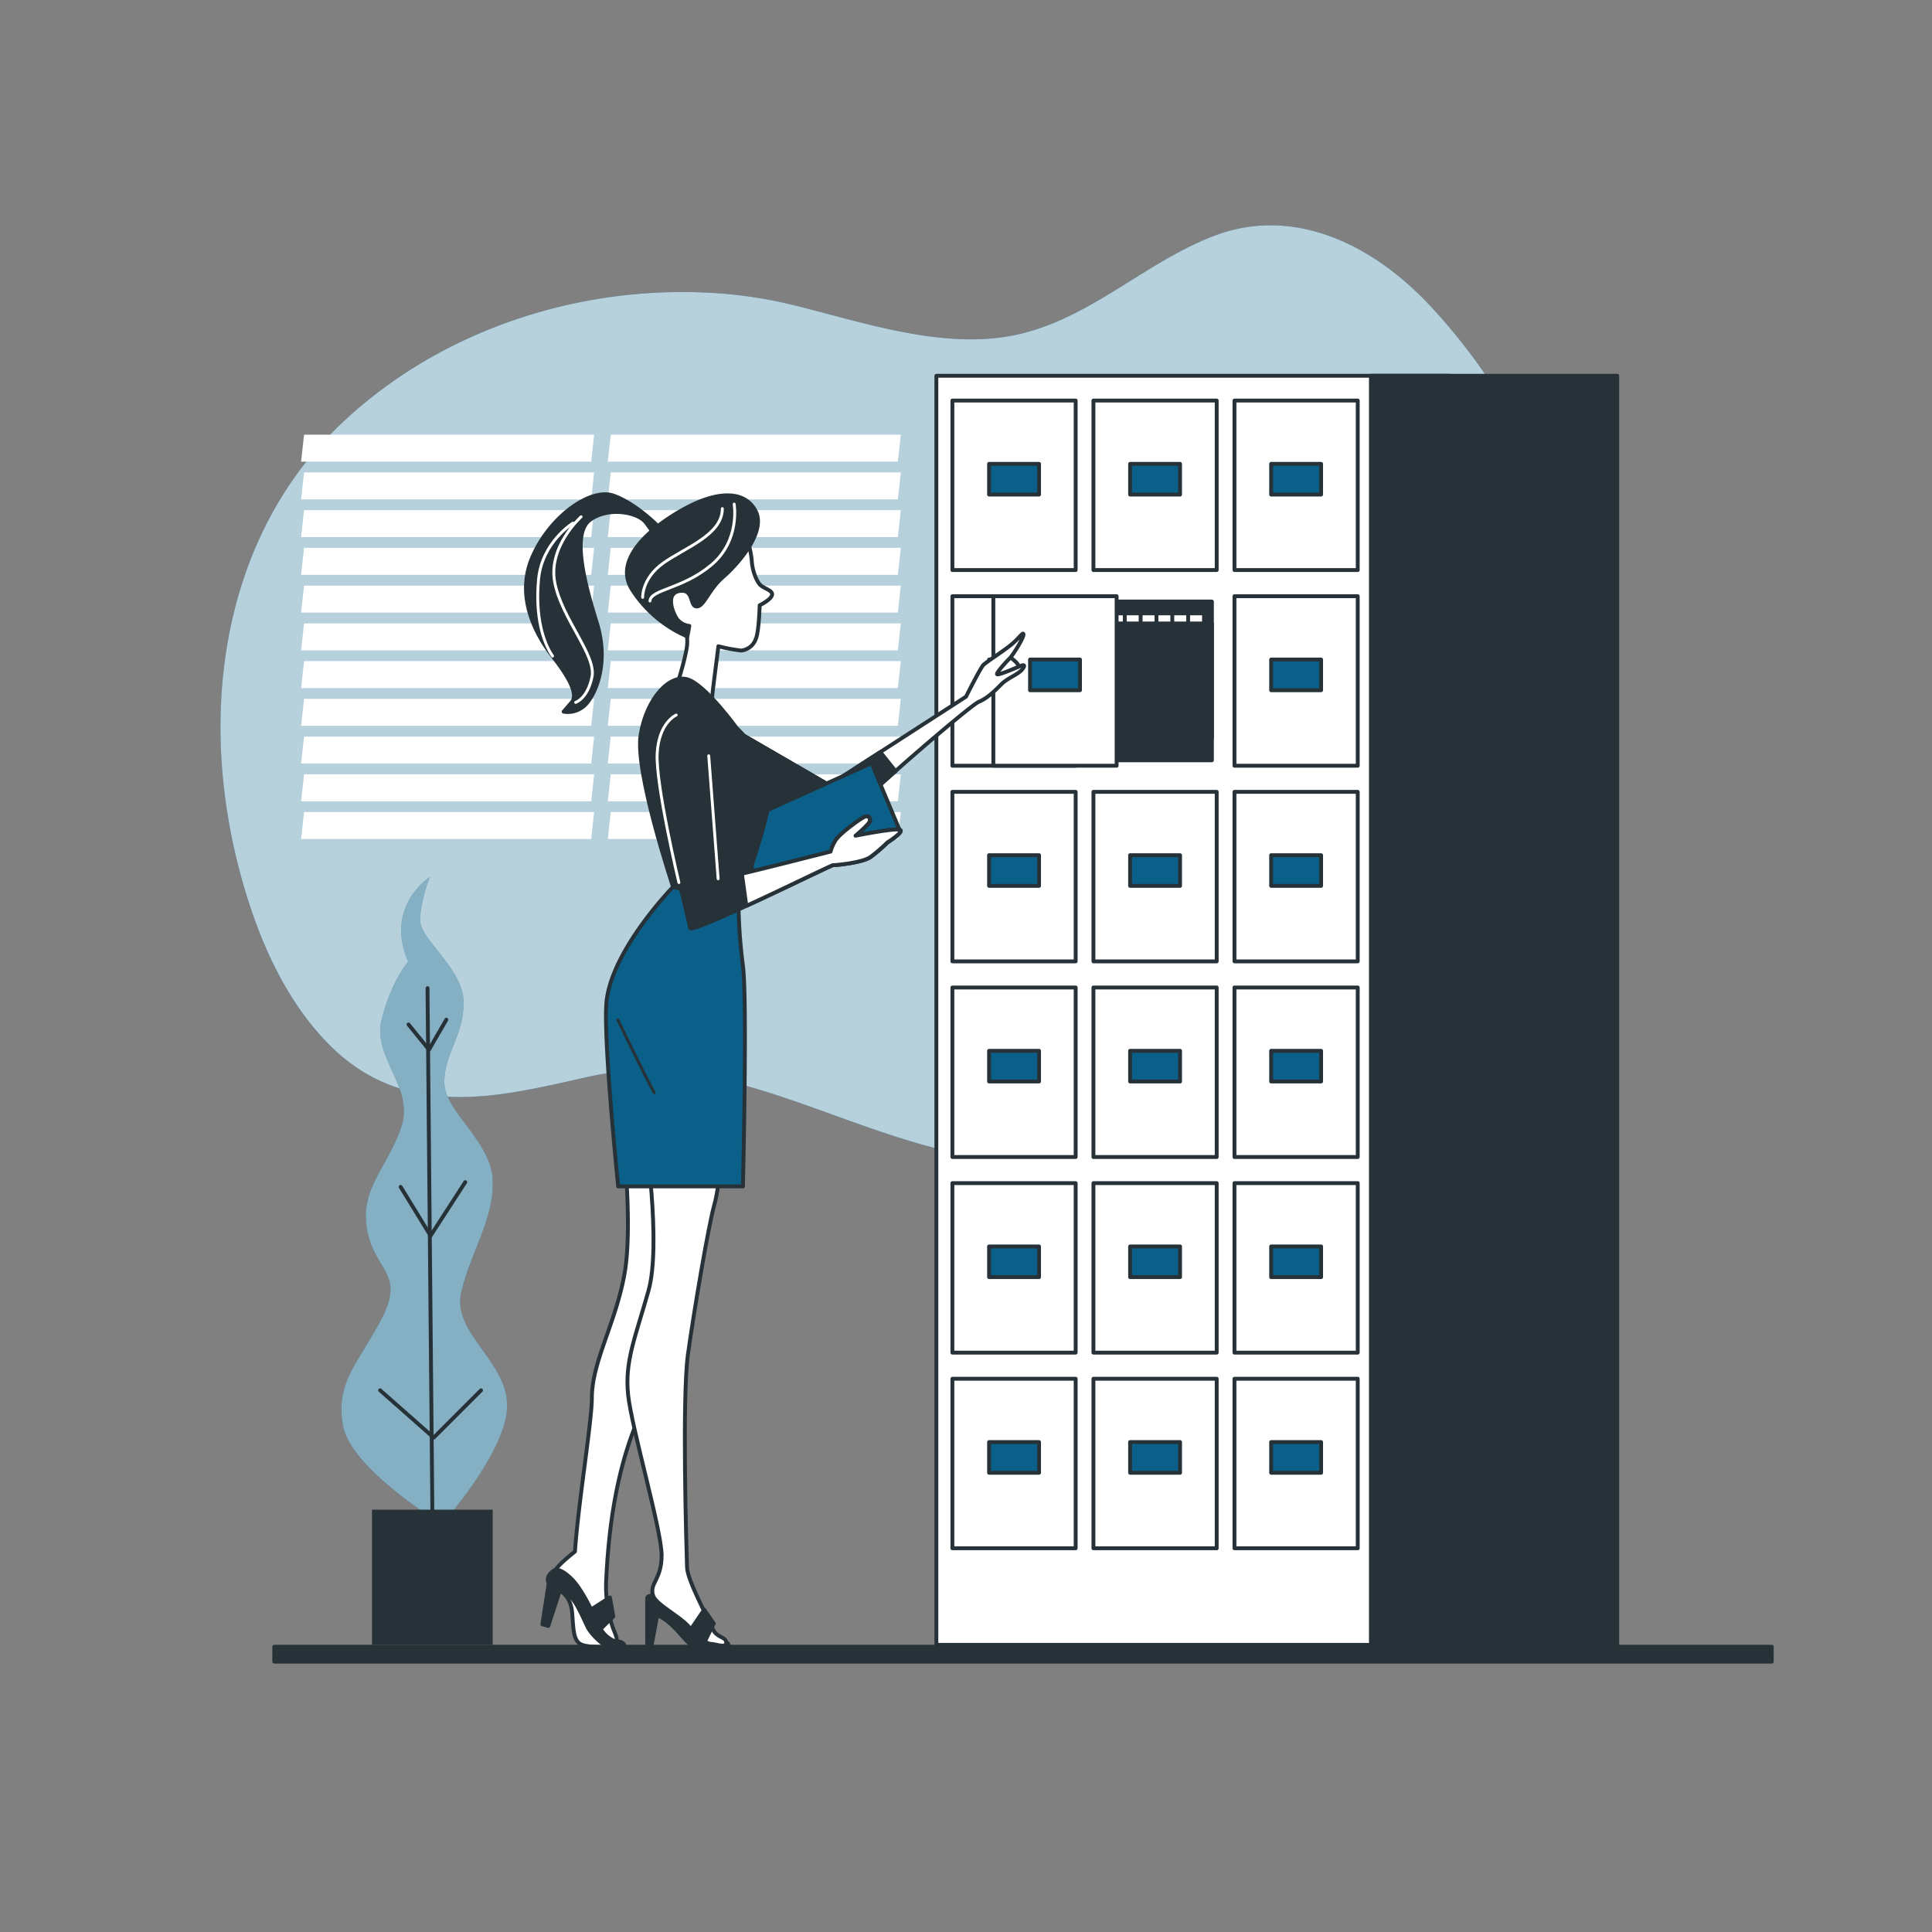 <svg xmlns="http://www.w3.org/2000/svg" viewBox="0 0 500 500"><rect x="0" y="0" width="500" height="500" fill="#808080" stroke="none"/><g id="freepik--background-simple--inject-205"><path d="M403.76 214.67c-14.57 37.61-48.61 66.14-84 79.72-27.45 10.53-56.67 9.49-85.79.44-27.63-8.58-53-22.51-81.38-16.23-22.26 4.93-47.36 12-67.48-8.33-10.05-10.14-16.72-23.9-21.12-38-14-44.71-7-92 23-121.35 25.61-25.12 62.26-37.24 97.61-35.1a115.09 115.09.0 0120.15 3c17.46 4.25 36.52 10.9 54.45 8.49 21.11-2.84 35.77-18.9 55-26.27 19.87-7.6 40.48 1.38 56.31 18.51 33.15 35.85 50.8 89.81 33.25 135.12z" style="fill:#0B6089"/><path d="M403.76 214.67c-14.57 37.61-48.61 66.14-84 79.72-27.45 10.53-56.67 9.49-85.79.44-27.63-8.58-53-22.51-81.38-16.23-22.26 4.93-47.36 12-67.48-8.33-10.05-10.14-16.72-23.9-21.12-38-14-44.71-7-92 23-121.35 25.61-25.12 62.26-37.24 97.61-35.1a115.09 115.09.0 0120.15 3c17.46 4.25 36.52 10.9 54.45 8.49 21.11-2.84 35.77-18.9 55-26.27 19.87-7.6 40.48 1.38 56.31 18.51 33.15 35.85 50.8 89.81 33.25 135.12z" style="fill:#fff;opacity:0.7"/><polygon points="153 119.47 77.93 119.47 78.69 112.49 153.76 112.49 153 119.47" style="fill:#fff"/><polygon points="153 129.24 77.93 129.24 78.69 122.26 153.76 122.26 153 129.24" style="fill:#fff"/><polygon points="153 139 77.93 139 78.69 132.03 153.76 132.03 153 139" style="fill:#fff"/><polygon points="153 148.77 77.93 148.77 78.69 141.79 153.76 141.79 153 148.77" style="fill:#fff"/><polygon points="153 158.54 77.93 158.54 78.69 151.56 153.76 151.56 153 158.54" style="fill:#fff"/><polygon points="153 168.3 77.93 168.3 78.69 161.33 153.76 161.33 153 168.3" style="fill:#fff"/><polygon points="153 178.07 77.93 178.07 78.69 171.09 153.76 171.09 153 178.07" style="fill:#fff"/><polygon points="153 187.84 77.93 187.84 78.69 180.86 153.76 180.86 153 187.84" style="fill:#fff"/><polygon points="153 197.6 77.93 197.6 78.69 190.63 153.76 190.63 153 197.6" style="fill:#fff"/><polygon points="153 207.37 77.93 207.37 78.69 200.4 153.76 200.4 153 207.37" style="fill:#fff"/><polygon points="153 217.14 77.93 217.14 78.69 210.16 153.76 210.16 153 217.14" style="fill:#fff"/><polygon points="232.37 119.47 157.3 119.47 158.06 112.49 233.13 112.49 232.37 119.47" style="fill:#fff"/><polygon points="232.37 129.24 157.3 129.24 158.06 122.26 233.13 122.26 232.37 129.24" style="fill:#fff"/><polygon points="232.37 139 157.3 139 158.06 132.03 233.13 132.03 232.37 139" style="fill:#fff"/><polygon points="232.37 148.77 157.3 148.77 158.06 141.79 233.13 141.79 232.37 148.77" style="fill:#fff"/><polygon points="232.37 158.54 157.3 158.54 158.06 151.56 233.13 151.56 232.37 158.54" style="fill:#fff"/><polygon points="232.37 168.3 157.3 168.3 158.06 161.33 233.13 161.33 232.37 168.3" style="fill:#fff"/><polygon points="232.37 178.07 157.3 178.07 158.06 171.09 233.13 171.09 232.37 178.07" style="fill:#fff"/><polygon points="232.37 187.84 157.3 187.84 158.06 180.86 233.13 180.86 232.37 187.84" style="fill:#fff"/><polygon points="232.37 197.6 157.3 197.6 158.06 190.63 233.13 190.63 232.37 197.6" style="fill:#fff"/><polygon points="232.37 207.37 157.3 207.37 158.06 200.4 233.13 200.4 232.37 207.37" style="fill:#fff"/><polygon points="232.37 217.14 157.3 217.14 158.06 210.16 233.13 210.16 232.37 217.14" style="fill:#fff"/></g><g id="freepik--filing-cabinet--inject-205"><rect x="242.33" y="97.25" width="132.63" height="328.44" style="fill:#fff;stroke:#263238;stroke-linecap:round;stroke-linejoin:round"/><rect x="354.79" y="97.25" width="63.75" height="328.44" style="fill:#263238;stroke:#263238;stroke-linecap:round;stroke-linejoin:round"/><rect x="319.48" y="103.66" width="31.9" height="43.87" style="fill:#fff;stroke:#263238;stroke-linecap:round;stroke-linejoin:round"/><rect x="328.97" y="120.05" width="12.93" height="7.94" style="fill:#0B6089;stroke:#263238;stroke-linecap:round;stroke-linejoin:round"/><rect x="282.98" y="103.66" width="31.9" height="43.87" style="fill:#fff;stroke:#263238;stroke-linecap:round;stroke-linejoin:round"/><rect x="292.47" y="120.05" width="12.93" height="7.94" style="fill:#0B6089;stroke:#263238;stroke-linecap:round;stroke-linejoin:round"/><rect x="246.48" y="103.66" width="31.9" height="43.87" style="fill:#fff;stroke:#263238;stroke-linecap:round;stroke-linejoin:round"/><rect x="255.97" y="120.05" width="12.93" height="7.94" style="fill:#0B6089;stroke:#263238;stroke-linecap:round;stroke-linejoin:round"/><rect x="319.48" y="154.3" width="31.9" height="43.87" style="fill:#fff;stroke:#263238;stroke-linecap:round;stroke-linejoin:round"/><rect x="328.97" y="170.69" width="12.93" height="7.94" style="fill:#0B6089;stroke:#263238;stroke-linecap:round;stroke-linejoin:round"/><rect x="246.48" y="154.3" width="31.9" height="43.87" style="fill:#fff;stroke:#263238;stroke-linecap:round;stroke-linejoin:round"/><rect x="255.97" y="170.69" width="12.93" height="7.94" style="fill:#fff;stroke:#263238;stroke-linecap:round;stroke-linejoin:round"/><rect x="284.01" y="155.68" width="29.63" height="35.41" style="fill:#263238;stroke:#263238;stroke-linecap:round;stroke-linejoin:round"/><rect x="281.96" y="158.74" width="29.63" height="35.41" style="fill:#fff;stroke:#263238;stroke-linecap:round;stroke-linejoin:round"/><rect x="277.86" y="158.74" width="29.63" height="35.41" style="fill:#fff;stroke:#263238;stroke-linecap:round;stroke-linejoin:round"/><rect x="273.76" y="158.74" width="29.63" height="35.41" style="fill:#fff;stroke:#263238;stroke-linecap:round;stroke-linejoin:round"/><rect x="269.66" y="158.74" width="29.63" height="35.41" style="fill:#fff;stroke:#263238;stroke-linecap:round;stroke-linejoin:round"/><rect x="265.56" y="158.74" width="29.63" height="35.41" style="fill:#fff;stroke:#263238;stroke-linecap:round;stroke-linejoin:round"/><rect x="261.46" y="158.74" width="29.63" height="35.41" style="fill:#fff;stroke:#263238;stroke-linecap:round;stroke-linejoin:round"/><rect x="284.01" y="161.35" width="29.63" height="35.41" style="fill:#263238;stroke:#263238;stroke-linecap:round;stroke-linejoin:round"/><rect x="257.08" y="154.3" width="31.9" height="43.87" style="fill:#fff;stroke:#263238;stroke-linecap:round;stroke-linejoin:round"/><rect x="266.57" y="170.69" width="12.93" height="7.94" style="fill:#0B6089;stroke:#263238;stroke-linecap:round;stroke-linejoin:round"/><rect x="319.48" y="204.93" width="31.9" height="43.87" style="fill:#fff;stroke:#263238;stroke-linecap:round;stroke-linejoin:round"/><rect x="328.97" y="221.32" width="12.93" height="7.94" style="fill:#0B6089;stroke:#263238;stroke-linecap:round;stroke-linejoin:round"/><rect x="282.98" y="204.93" width="31.9" height="43.87" style="fill:#fff;stroke:#263238;stroke-linecap:round;stroke-linejoin:round"/><rect x="292.47" y="221.32" width="12.93" height="7.94" style="fill:#0B6089;stroke:#263238;stroke-linecap:round;stroke-linejoin:round"/><rect x="246.48" y="204.93" width="31.9" height="43.87" style="fill:#fff;stroke:#263238;stroke-linecap:round;stroke-linejoin:round"/><rect x="255.97" y="221.32" width="12.93" height="7.94" style="fill:#0B6089;stroke:#263238;stroke-linecap:round;stroke-linejoin:round"/><rect x="319.48" y="255.56" width="31.9" height="43.87" style="fill:#fff;stroke:#263238;stroke-linecap:round;stroke-linejoin:round"/><rect x="328.97" y="271.95" width="12.93" height="7.94" style="fill:#0B6089;stroke:#263238;stroke-linecap:round;stroke-linejoin:round"/><rect x="282.98" y="255.56" width="31.9" height="43.87" style="fill:#fff;stroke:#263238;stroke-linecap:round;stroke-linejoin:round"/><rect x="292.47" y="271.95" width="12.93" height="7.94" style="fill:#0B6089;stroke:#263238;stroke-linecap:round;stroke-linejoin:round"/><rect x="246.48" y="255.56" width="31.9" height="43.87" style="fill:#fff;stroke:#263238;stroke-linecap:round;stroke-linejoin:round"/><rect x="255.97" y="271.95" width="12.93" height="7.94" style="fill:#0B6089;stroke:#263238;stroke-linecap:round;stroke-linejoin:round"/><rect x="319.48" y="306.19" width="31.9" height="43.87" style="fill:#fff;stroke:#263238;stroke-linecap:round;stroke-linejoin:round"/><rect x="328.97" y="322.58" width="12.93" height="7.94" style="fill:#0B6089;stroke:#263238;stroke-linecap:round;stroke-linejoin:round"/><rect x="282.98" y="306.19" width="31.9" height="43.87" style="fill:#fff;stroke:#263238;stroke-linecap:round;stroke-linejoin:round"/><rect x="292.47" y="322.58" width="12.93" height="7.94" style="fill:#0B6089;stroke:#263238;stroke-linecap:round;stroke-linejoin:round"/><rect x="246.48" y="306.19" width="31.9" height="43.87" style="fill:#fff;stroke:#263238;stroke-linecap:round;stroke-linejoin:round"/><rect x="255.97" y="322.58" width="12.93" height="7.94" style="fill:#0B6089;stroke:#263238;stroke-linecap:round;stroke-linejoin:round"/><rect x="319.48" y="356.82" width="31.9" height="43.87" style="fill:#fff;stroke:#263238;stroke-linecap:round;stroke-linejoin:round"/><rect x="328.97" y="373.21" width="12.93" height="7.94" style="fill:#0B6089;stroke:#263238;stroke-linecap:round;stroke-linejoin:round"/><rect x="282.98" y="356.82" width="31.9" height="43.87" style="fill:#fff;stroke:#263238;stroke-linecap:round;stroke-linejoin:round"/><rect x="292.47" y="373.21" width="12.93" height="7.94" style="fill:#0B6089;stroke:#263238;stroke-linecap:round;stroke-linejoin:round"/><rect x="246.48" y="356.82" width="31.9" height="43.87" style="fill:#fff;stroke:#263238;stroke-linecap:round;stroke-linejoin:round"/><rect x="255.97" y="373.21" width="12.93" height="7.94" style="fill:#0B6089;stroke:#263238;stroke-linecap:round;stroke-linejoin:round"/></g><g id="freepik--Plants--inject-205"><path d="M105.64 248.87s-4.38 5-6.88 15 8.75 17.5 5 28.12S93.14 307.6 95 318.22s10 11.25 3.74 23.12-11.87 16.24-10 27.49 25.61 25.62 25.61 25.62 16.25-18.12 16.87-30-14.37-19.37-11.87-30 8.75-19.37 8.13-29.37-12.5-17.49-12.5-25 5-11.87 5-20.62-11.25-16.25-11.25-21.24 2.5-11.25 2.5-11.25S99.39 234.5 105.64 248.87z" style="fill:#0B6089"/><path d="M105.64 248.87s-4.38 5-6.88 15 8.75 17.5 5 28.12S93.14 307.6 95 318.22s10 11.25 3.74 23.12-11.87 16.24-10 27.49 25.61 25.62 25.61 25.62 16.25-18.12 16.87-30-14.37-19.37-11.87-30 8.75-19.37 8.13-29.37-12.5-17.49-12.5-25 5-11.87 5-20.62-11.25-16.25-11.25-21.24 2.5-11.25 2.5-11.25S99.39 234.5 105.64 248.87z" style="fill:#fff;opacity:0.5"/><line x1="111.89" y1="390.7" x2="110.64" y2="255.74" style="fill:none;stroke:#263238;stroke-linecap:round;stroke-linejoin:round"/><polyline points="124.49 359.81 112.25 372.05 98.37 359.81" style="fill:none;stroke:#263238;stroke-linecap:round;stroke-linejoin:round"/><polyline points="120.41 305.94 111.43 319.81 103.68 307.16" style="fill:none;stroke:#263238;stroke-linecap:round;stroke-linejoin:round"/><polyline points="105.72 265.13 111.02 271.66 115.51 263.9" style="fill:none;stroke:#263238;stroke-linecap:round;stroke-linejoin:round"/><rect x="96.27" y="390.7" width="31.24" height="34.99" style="fill:#263238"/></g><g id="freepik--Character--inject-205"><path d="M181.67 292l-20.65.29s2.91 24.72.58 37.52-8.43 22.68-8.43 32c0 6.12-3.51 27.12-4.37 39.73.0.0-4 3.11-4.87 4.56s0 3.2 2.33 4.95a15.06 15.06.0 015.53 6.4c1.45 3.2 3.49 6.68 6.1 7.56 3.11 1 1.16-2.4.68-3.89a33.06 33.06.0 01-1.72-11.46c.59-13.53 2.47-27.88 7.66-40.87s18.04-63.08 17.16-76.79z" style="fill:#fff;stroke:#263238;stroke-linecap:round;stroke-linejoin:round"/><polygon points="152.83 416.61 157.85 413.41 158.72 418.35 154.58 422.42 152.83 416.61" style="fill:#263238;stroke:#263238;stroke-linecap:round;stroke-linejoin:round"/><path d="M145.39 412s2.4 1.34 2.7 5.53.3 7.19 2.4 8.09 7.78.6 7.78.6-4.88-4.8-6.48-8.69S148.08 409.72 145.39 412z" style="fill:#fff;stroke:#263238;stroke-linecap:round;stroke-linejoin:round"/><path d="M143.58 406.33s1.33-.71 4.4 2.36 6.05 10.14 7.38 12.7 4.1 3.69 4.61 3.49 2.05.61 1.54 1.22-2.36.72-3.79.31-4.61-3.28-5.64-5.33-2.76-6.35-4.4-7.78a11.3 11.3.0 00-4.41-2.56C142 410.43 140.51 408.18 143.58 406.33z" style="fill:#263238;stroke:#263238;stroke-linecap:round;stroke-linejoin:round"/><path d="M142 409.82l-1.64 10.55 1.54.41 3.07-9.43S145 409.71 142 409.82z" style="fill:#263238;stroke:#263238;stroke-linecap:round;stroke-linejoin:round"/><path d="M193.28 139.51a21.46 21.46.0 011.27 5.55c.15 2.7 1.26 5.39 2.22 6.34s3.48 1.43 3 2.7-3.17 2.54-3.17 2.54-.16 6.81-1 8.72a4.49 4.49.0 01-3.81 3 43.43 43.43.0 01-5.87-1.11s-1.11 8.72-1.42 11.26a50.21 50.21.0 00-.32 5.39L175 178s2.86-8.88 2.86-11.73-.64-3.17-.64-3.17-4.44-2.7-6.34-7 4.76-9.67 6.66-8.09a39.12 39.12.0 014.28 4.6z" style="fill:#fff;stroke:#263238;stroke-linecap:round;stroke-linejoin:round"/><path d="M170.29 136.18s-5.71-5.87-11.58-7.93-16.65 5.55-21.09 16.34 2.06 20.93 5.39 25.21 7 9.67 4.92 12l-2.06 2.38a6.41 6.41.0 006-2.22c2.54-3 5.71-10.79 2.54-20.93s-6.5-23-1.74-26.48 12.52-2.07 14.58.79l2.06 2.85z" style="fill:#263238;stroke:#263238;stroke-linecap:round;stroke-linejoin:round"/><path d="M177.9 164.72a32.09 32.09.0 01-14.27-12.05c-5.71-8.88 7.61-18.07 14.9-21.72s14.11-4.12 17 1.27-4.6 13.79-8.41 17.12-4.91 7.61-6.81 7.61-.64-4.6-4.44-4-1.75 5.71-.64 7.29a4.65 4.65.0 003.17 1.75z" style="fill:#263238;stroke:#263238;stroke-linecap:round;stroke-linejoin:round"/><path d="M190 130.46s1.64 9.37-5.85 15.7-15.7 6.33-15.94 9.37" style="fill:none;stroke:#fff;stroke-linecap:round;stroke-linejoin:round;stroke-width:0.75px"/><path d="M166.32 154.6s-.23-4.93 5.39-8.91 15.23-7.26 15.23-14.06" style="fill:none;stroke:#fff;stroke-linecap:round;stroke-linejoin:round;stroke-width:0.75px"/><path d="M150.39 133.74s-8.67 7.73-6.8 17.11 10.78 18.74 9.61 24.36-4.22 6.56-4.22 6.56" style="fill:none;stroke:#fff;stroke-linecap:round;stroke-linejoin:round;stroke-width:0.75px"/><path d="M148.28 135.38s-8 4.92-8.9 14.53 1.18 16.34 3.63 19.89" style="fill:none;stroke:#fff;stroke-linecap:round;stroke-linejoin:round;stroke-width:0.75px"/><path d="M260.85 169.68s3.55 2.37 2.62 3.13a41 41 0 01-4.31 3.22c-.76.33-2.8-.51-2.54-1.61S260.85 169.68 260.85 169.68z" style="fill:#fff;stroke:#263238;stroke-linecap:round;stroke-linejoin:round"/><path d="M188.59 188.12l26 15.06L250 180.3s3.72-7.43 4.5-8.21 5.09-3.52 7.24-5.28 3.13-3.52 3.13-2.55-2.74 5.28-3.52 6.07-3.33 3.52-3.33 4.1 5.28-1.76 5.87-2 1.75-.7.78.67-3.85 2.33-5.42 3.89-3.57 3.65-5.92 4.63-28.75 23.86-31.49 27.18a13 13 0 01-9 4.7c-2.15.0-17-6.07-17-6.07z" style="fill:#fff;stroke:#263238;stroke-linecap:round;stroke-linejoin:round"/><path d="M227.82 194.63l-13.22 8.55-26-15.06 7.23 19.36s14.87 6.07 17 6.07a13 13 0 009-4.7c1-1.2 5-4.93 9.95-9.27z" style="fill:#263238;stroke:#263238;stroke-linecap:round;stroke-linejoin:round"/><polygon points="191.72 212.76 225.55 197.51 232.78 214.72 195.82 229.58 191.72 212.76" style="fill:#0B6089;stroke:#263238;stroke-linecap:round;stroke-linejoin:round"/><path d="M190.66 188.43s-7.89-10.92-12.54-12.55-10.69 4.65-12.31 14.17 8.13 38.56 8.36 39.49 17 4.18 17 4.18 8.82-23.92 8.36-30.66S190.66 188.43 190.66 188.43z" style="fill:#263238;stroke:#263238;stroke-linecap:round;stroke-linejoin:round"/><path d="M169.06 413s-1.58-.27-1.58.72v11.7h1.23l1.35-7.29s1.11.0 3.57 2.22 3.64 4.21 5.24 5.32 7.7 1 8.68 1 1.42-1.41.4-1.57-6.68-3.36-7.91-4.34-5.79-7-7.27-7.76S169.06 413 169.06 413z" style="fill:#263238;stroke:#263238;stroke-linecap:round;stroke-linejoin:round"/><path d="M166.89 293.18s4.34 28.81.93 40.89-6.19 18.27-5.26 26.94 8.67 35 8.67 41.5-3.34 7.25-2.17 10.53c.8 2.22 6.81 5.27 9 7.74s4.65 4.65 5.89 4.65 4 1.24 4-.31-2.47-1.24-3.4-3.41-6.63-12.62-6.74-16c-.18-5.31-1.32-44.05.23-55.2s5.27-33.14 6.82-38.71 2.47-17.66 2.47-17.66z" style="fill:#fff;stroke:#263238;stroke-linecap:round;stroke-linejoin:round"/><path d="M174.17 229.54s-15.64 16-17.19 29.5c-1 8.74 3 48 3 48h32.29s1.16-48.27.0-57.1a139.64 139.64.0 01-1.16-16.26z" style="fill:#0B6089;stroke:#263238;stroke-linecap:round;stroke-linejoin:round"/><path d="M178.81 421.64l3.44-5.05 2.47 3.57-2.47 5S180.53 425.09 178.81 421.64z" style="fill:#263238;stroke:#263238;stroke-linecap:round;stroke-linejoin:round"/><path d="M177.64 183.82s-4.5-.78-7.63 5.09 8.41 49.47 8.6 51.23 36.38-16.23 37-16.23 7.62-.59 9.77-2.15a42.46 42.46.0 004.31-3.72s4.69-2.93 3.12-3.32-11.34 1.56-11.34 1.56 3.72-3.12 3.72-3.91-.39-1.56-1.76-.78-6.26 4.3-7.24 6.06a10.57 10.57.0 00-1.17 2.74s-21.51 5.48-24.45 6.06-4.69 1-4.69 1L182.33 193" style="fill:#263238;stroke:#263238;stroke-linecap:round;stroke-linejoin:round"/><line x1="185.85" y1="227.43" x2="183.42" y2="195.6" style="fill:none;stroke:#fff;stroke-linecap:round;stroke-linejoin:round;stroke-width:0.75px"/><path d="M175 185.05s-4.45 1.88-4.92 9.85 5.62 33.5 5.62 33.5" style="fill:none;stroke:#fff;stroke-linecap:round;stroke-linejoin:round;stroke-width:0.75px"/><path d="M192 226.12c.24 1.71.8 5.66 1.15 8.32 10.2-4.7 22.06-10.53 22.4-10.53.58.0 7.62-.59 9.77-2.15a42.46 42.46.0 004.31-3.72s4.69-2.93 3.12-3.32-11.34 1.56-11.34 1.56 3.72-3.12 3.72-3.91-.39-1.56-1.76-.78-6.26 4.3-7.24 6.06a10.57 10.57.0 00-1.17 2.74S197.74 224.78 192 226.12z" style="fill:#fff;stroke:#263238;stroke-linecap:round;stroke-linejoin:round"/><path d="M159.88 263.92s6.89 14.29 9.44 18.88" style="fill:none;stroke:#263238;stroke-linecap:round;stroke-linejoin:round;stroke-width:0.75px"/></g><g id="freepik--Floor--inject-205"><rect x="70.98" y="426.17" width="387.55" height="3.86" style="fill:#263238;stroke:#263238;stroke-linecap:round;stroke-linejoin:round"/></g></svg>